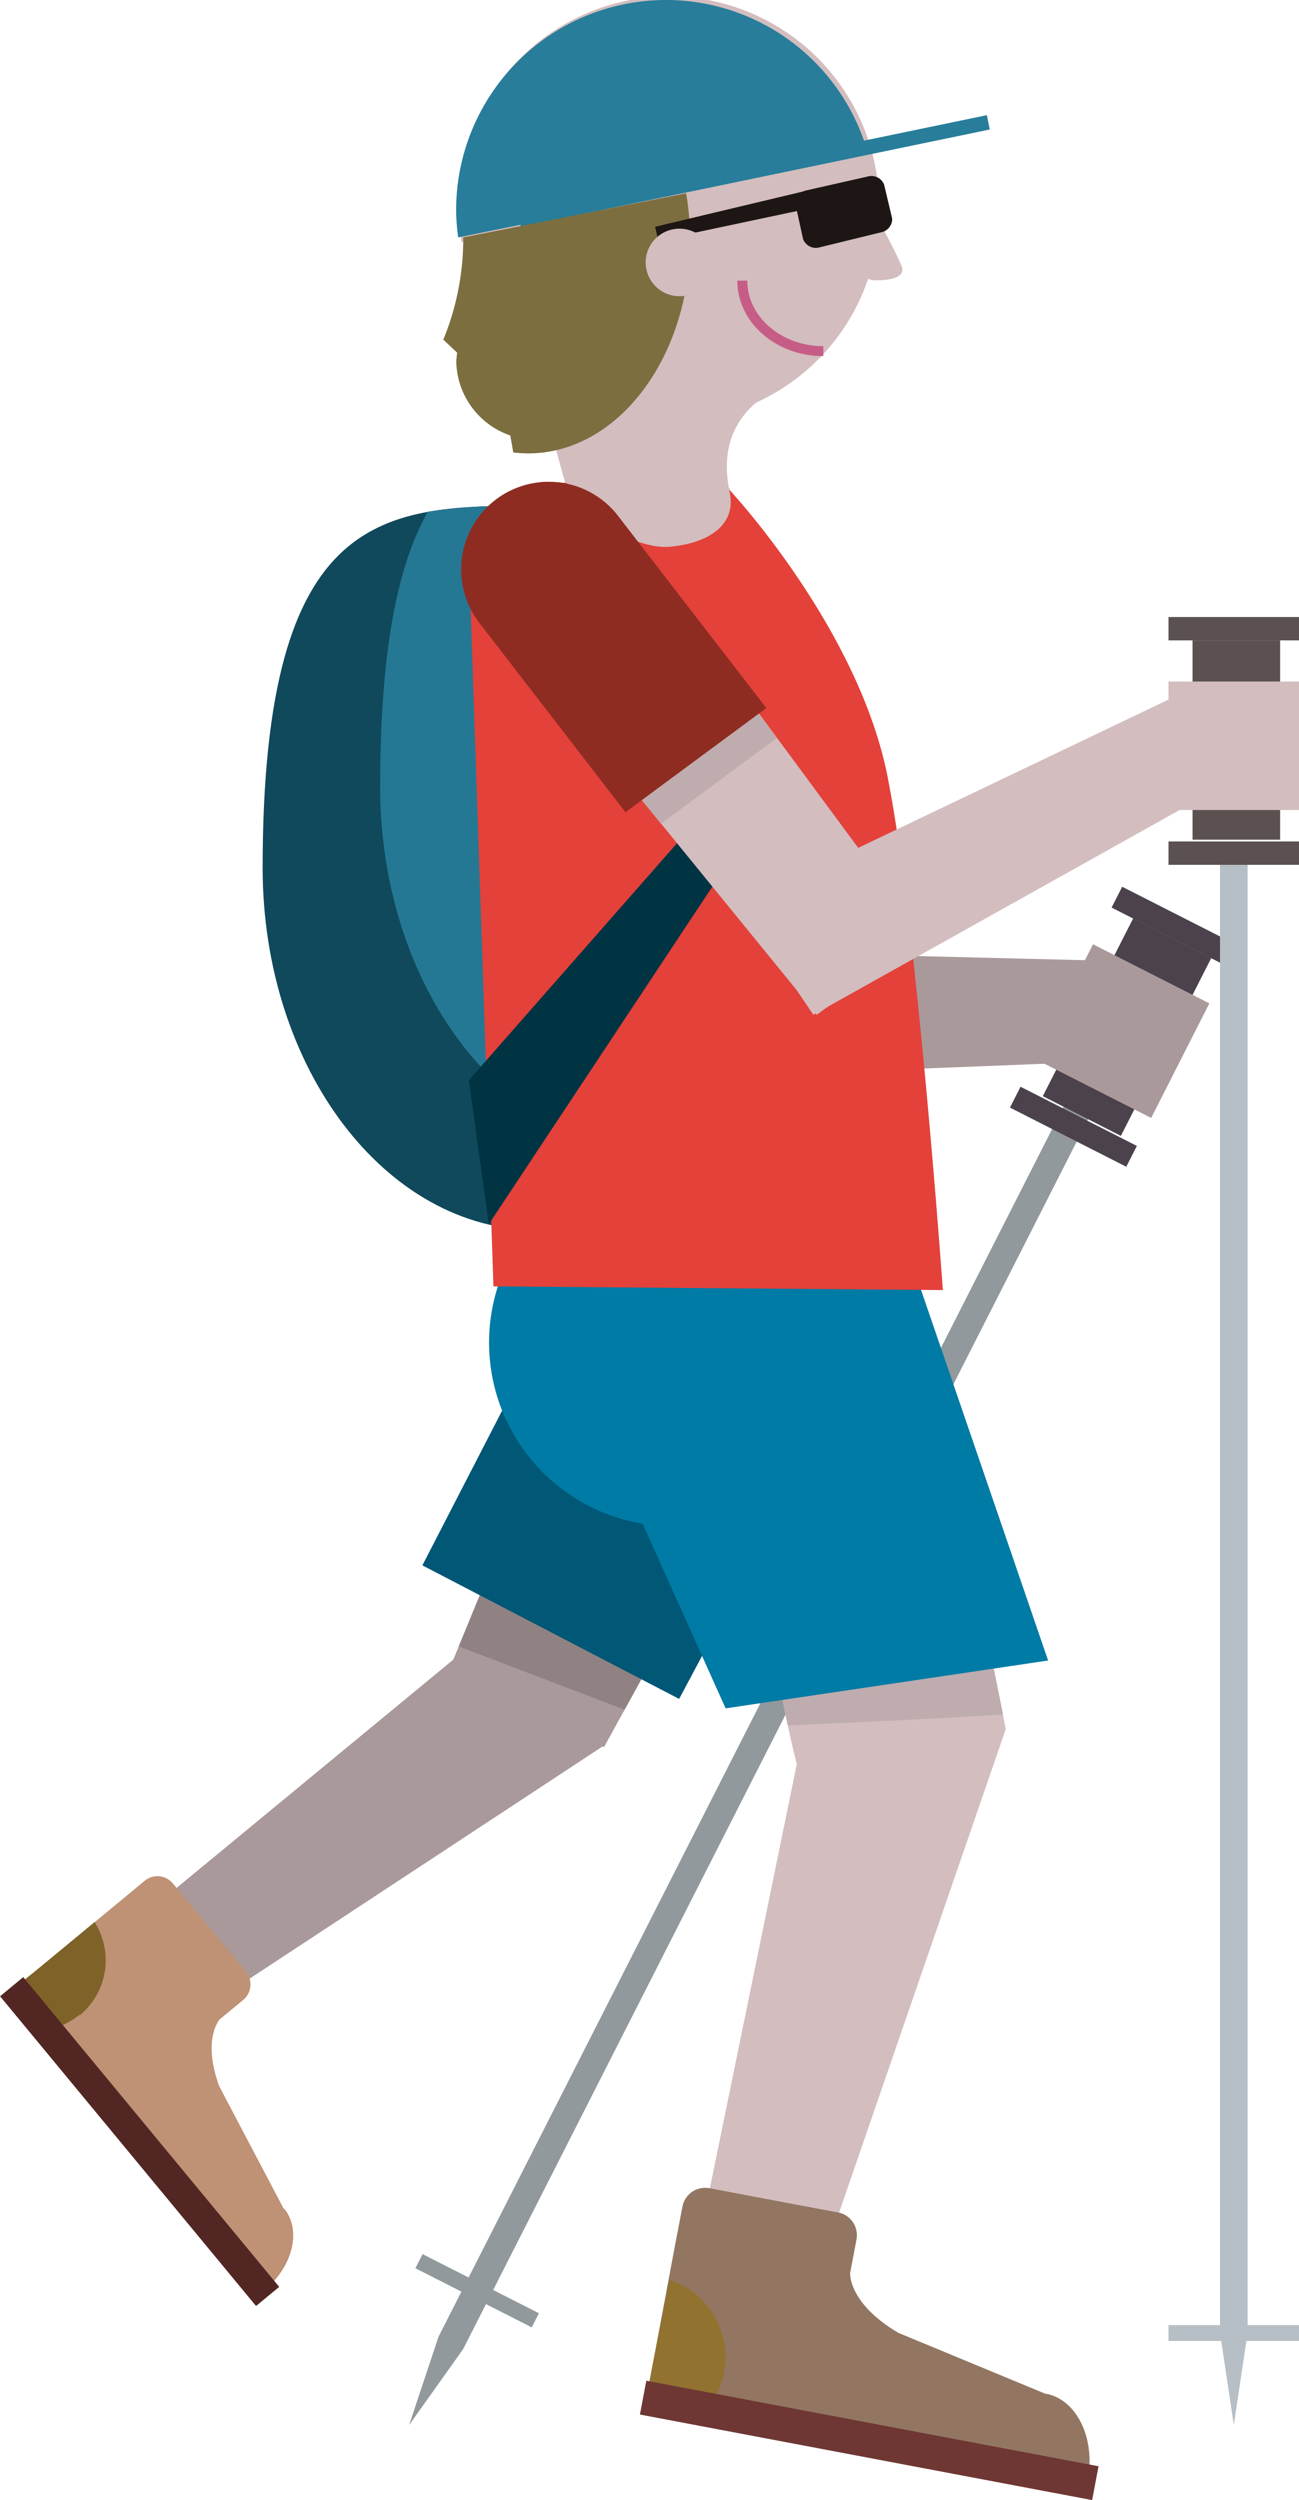 <svg xmlns="http://www.w3.org/2000/svg" viewBox="0 0 95.06 182.89"><defs><style>.cls-1{fill:#92999d;}.cls-2{fill:#4b424b;}.cls-3{fill:#d3bdbf;}.cls-4{fill:#aa999b;}.cls-5{fill:#8f2c21;}.cls-6{fill:#0f495b;}.cls-7{fill:#257894;}.cls-8{fill:#908283;}.cls-9{fill:#bfacae;}.cls-10{fill:#005776;}.cls-11{fill:#007ba5;}.cls-12{fill:#277d9a;}.cls-13{fill:#e3413a;}.cls-14{fill:#003443;}.cls-15{fill:#7c6e3f;}.cls-16{fill:#1d1615;}.cls-17{fill:none;stroke:#c75d86;stroke-miterlimit:10;stroke-width:0.73px;}.cls-18{fill:#927662;}.cls-19{fill:#92722f;}.cls-20{fill:#6e3733;}.cls-21{fill:#bf9175;}.cls-22{fill:#7e6227;}.cls-23{fill:#522723;}.cls-24{fill:#b6bfc5;}.cls-25{fill:#5b5151;}</style></defs><title>Caminant</title><g id="Capa_2" data-name="Capa 2"><g id="Capa_1-2" data-name="Capa 1"><polygon class="cls-1" points="29.94 177.41 32.09 170.95 81.14 74.44 82.94 75.36 33.89 171.86 29.94 177.41"/><rect class="cls-2" x="75.18" y="71.93" width="14.59" height="6.41" transform="translate(-21.88 114.61) rotate(-63.05)"/><polygon class="cls-3" points="55.56 77.54 46 79.14 38.32 43.71 49.51 41.45 55.56 77.54"/><polygon class="cls-4" points="80.76 70.28 77.51 77.78 45.78 79.03 44.58 69.39 80.76 70.28"/><rect class="cls-4" x="77.41" y="70.65" width="9.4" height="9.55" transform="translate(-22.32 114.48) rotate(-63.07)"/><path class="cls-5" d="M50.27,42.36a6.41,6.41,0,1,1-7.38-5.27,6.42,6.42,0,0,1,7.38,5.27"/><polygon class="cls-5" points="52.87 57.47 40.23 59.58 36.96 42.28 49.6 40.16 52.87 57.47"/><rect class="cls-2" x="85.14" y="63.01" width="1.71" height="9.55" transform="translate(-13.4 113.75) rotate(-63.06)"/><rect class="cls-2" x="77.7" y="77.65" width="1.71" height="9.55" transform="translate(-30.53 115.08) rotate(-63.04)"/><rect class="cls-1" x="34.34" y="162.81" width="1.16" height="9.55" transform="translate(-130.31 122.82) rotate(-63.07)"/><path class="cls-6" d="M59.4,63.49C59.4,78.12,50.4,90,39.31,90S19.22,78.12,19.22,63.49C19.22,37,28.21,37,39.31,37S59.4,48.86,59.4,63.49"/><path class="cls-7" d="M39.31,37a46.18,46.18,0,0,0-8,.44c-2.2,3.88-3.49,10.1-3.49,20.1,0,14.63,9,26.49,20.09,26.49a15.4,15.4,0,0,0,4.7-.74c4.15-4.85,6.77-11.93,6.77-19.81C59.4,48.86,50.4,37,39.31,37"/><polygon class="cls-4" points="15.25 146.74 8.6 141.68 33.59 121.07 44.32 127.62 15.25 146.74"/><polyline class="cls-4" points="33.43 121.46 44.2 127.82 48.01 120.89 35.77 115.1 33.01 121.81"/><polygon class="cls-8" points="33.57 120.45 45.71 125.08 48.01 120.89 35.54 115.66 33.57 120.45"/><polygon class="cls-3" points="60.97 163.13 51.4 162.76 58.7 127.15 73.6 126.5 60.97 163.13"/><path class="cls-3" d="M58.76,130.43C58,128.84,56.44,120,56.44,120l13.94-9.67L73.6,126.5Z"/><path class="cls-9" d="M71.62,116.58,60.8,117l-4.36,3s.58,3.31,1.21,6.23c3.9-.17,10.88-.49,15.75-.8Z"/><polygon class="cls-10" points="30.91 114.52 49.7 124.29 65.86 93.95 41.63 93.72 30.91 114.52"/><path class="cls-11" d="M62.5,100.22A13.43,13.43,0,1,1,51.21,84.94,13.42,13.42,0,0,1,62.5,100.22"/><polygon class="cls-11" points="76.7 121.48 53.1 124.98 40.15 96.19 67.09 93.46 76.7 121.48"/><path class="cls-3" d="M64.33,15.5a15.37,15.37,0,1,0-30.73,0,14.54,14.54,0,0,0,.18,2.21h0l1.78-.17c.16,1,1.26,1.7,1.59,2.62l4.34,15.63s-.41.58,2.26.45L44.08,44s6.69.58,6.84.58,5.38-.13,2.9-7.13c-1.52-4.31,0-6.72,1.52-8a15.35,15.35,0,0,0,9-14"/><path class="cls-12" d="M48.75,0A15.37,15.37,0,0,0,33.38,15.37a15,15,0,0,0,.15,2l30-6.1A15.36,15.36,0,0,0,48.75,0"/><path class="cls-13" d="M69,94.38l-32.89-.27L34.31,40.68l5.34-5.42,13.69.53S62.92,46,65,57.06C67.12,67.92,69,94.38,69,94.38"/><polygon class="cls-14" points="56.44 58.36 35.77 89.56 34.31 79.03 56.44 53.84 56.44 58.36"/><rect class="cls-12" x="37.64" y="11.97" width="35.05" height="1.07" transform="translate(-1.39 11.47) rotate(-11.72)"/><path class="cls-15" d="M44.58,26.47a5.54,5.54,0,0,1-5.42,5.7,5.84,5.84,0,0,1-5.77-5.7,5.6,5.6,0,0,1,11.19,0"/><path class="cls-15" d="M50.21,14.14,33.9,17.37a19.4,19.4,0,0,1-1.46,7.48c1.62,1.51,4.55,4.3,4.52,4.57s.37,2.3.6,3.68a9.81,9.81,0,0,0,1.09.07c6.54,0,11.85-7,11.85-15.63a19.82,19.82,0,0,0-.29-3.4"/><path class="cls-3" d="M66,19.51c.27.84-1,1-1.91,1s-1.26-.7-1.26-1.58.38-3.11,1.25-3.11A32.75,32.75,0,0,1,66,19.51"/><path class="cls-3" d="M69.91,12.53h0Z"/><path class="cls-16" d="M65.29,16A1,1,0,0,1,64.46,17L60,18.09a1,1,0,0,1-1.23-.6L58.22,15a1,1,0,0,1,.83-1.08l4.42-1a1,1,0,0,1,1.23.59Z"/><polygon class="cls-16" points="48.17 17.59 60.25 15.03 59.94 13.73 47.94 16.59 48.17 17.59"/><path class="cls-3" d="M52.19,19.2a2.47,2.47,0,1,1-2.46-2.47,2.46,2.46,0,0,1,2.46,2.47"/><path class="cls-17" d="M54.32,20.53c0,2.85,2.66,5.16,5.93,5.16"/><path class="cls-3" d="M53.34,35.79C54,38.17,52.17,39.71,49,40c-2.16.21-6.17-1.86-7.5-4.23-.56-1,2.73-2.86,6-2.86a9,9,0,0,1,5.92,2.86"/><path class="cls-18" d="M76.54,175.14l-10.79-4.47c-3.67-2.16-3.54-4.36-3.54-4.36l.47-2.48a1.7,1.7,0,0,0-1.21-1.94v0l-9.53-1.8a1.69,1.69,0,0,0-2,1.35l-.48,2.49L47.76,173l-.44,2.35,24.05,4.55,4.11.78,4.12.78c.58-3.07-.79-5.91-3.06-6.34"/><path class="cls-19" d="M53,173.55a6,6,0,0,0-4-6.77L47.76,173l-.44,2.35,4.4.84A5.92,5.92,0,0,0,53,173.55"/><rect class="cls-20" x="62.34" y="161.69" width="2.52" height="33.68" transform="translate(-123.63 207.85) rotate(-79.29)"/><path class="cls-21" d="M20.78,161.62l-4.74-9c-1.27-3.49.05-4.9.05-4.9l1.7-1.4a1.49,1.49,0,0,0,.27-2h0l-5.4-6.52a1.47,1.47,0,0,0-2.08-.2L8.89,139l-6.24,5.15L1,145.48,14.65,162,17,164.77l2.32,2.81c2.1-1.73,2.77-4.4,1.48-6"/><path class="cls-22" d="M5.85,147.42a5.2,5.2,0,0,0,1.07-6.8l-4.27,3.53L1,145.48l2.49,3a5.15,5.15,0,0,0,2.32-1.08"/><rect class="cls-23" x="9.11" y="141.98" width="2.2" height="29.4" transform="translate(-97.48 42.42) rotate(-39.58)"/><polygon class="cls-24" points="90.29 177.41 89.28 170.67 89.28 62.42 91.3 62.42 91.3 170.67 90.29 177.41"/><rect class="cls-25" x="87.27" y="46.85" width="6.41" height="14.58"/><polygon class="cls-3" points="67.57 68.48 59.77 74.24 36.87 46.13 45.83 39.05 67.57 68.48"/><path class="cls-9" d="M56.84,54l-3.67-5-.7-.34-6.92,5.2s.24,1.73.47,3.52l2.35,2.88Z"/><polygon class="cls-3" points="86.75 50.59 87.25 58.74 59.52 74.24 54.09 66.19 86.75 50.59"/><rect class="cls-3" x="85.51" y="49.86" width="9.56" height="9.4"/><path class="cls-5" d="M45.32,37.86a6.41,6.41,0,1,1-9-1.34,6.41,6.41,0,0,1,9,1.34"/><polygon class="cls-5" points="56.08 51.8 45.77 59.42 35.01 45.48 45.32 37.86 56.08 51.8"/><rect class="cls-25" x="85.51" y="45.14" width="9.56" height="1.71"/><rect class="cls-25" x="85.51" y="61.56" width="9.56" height="1.71"/><rect class="cls-24" x="85.51" y="170.1" width="9.56" height="1.16"/></g></g></svg>